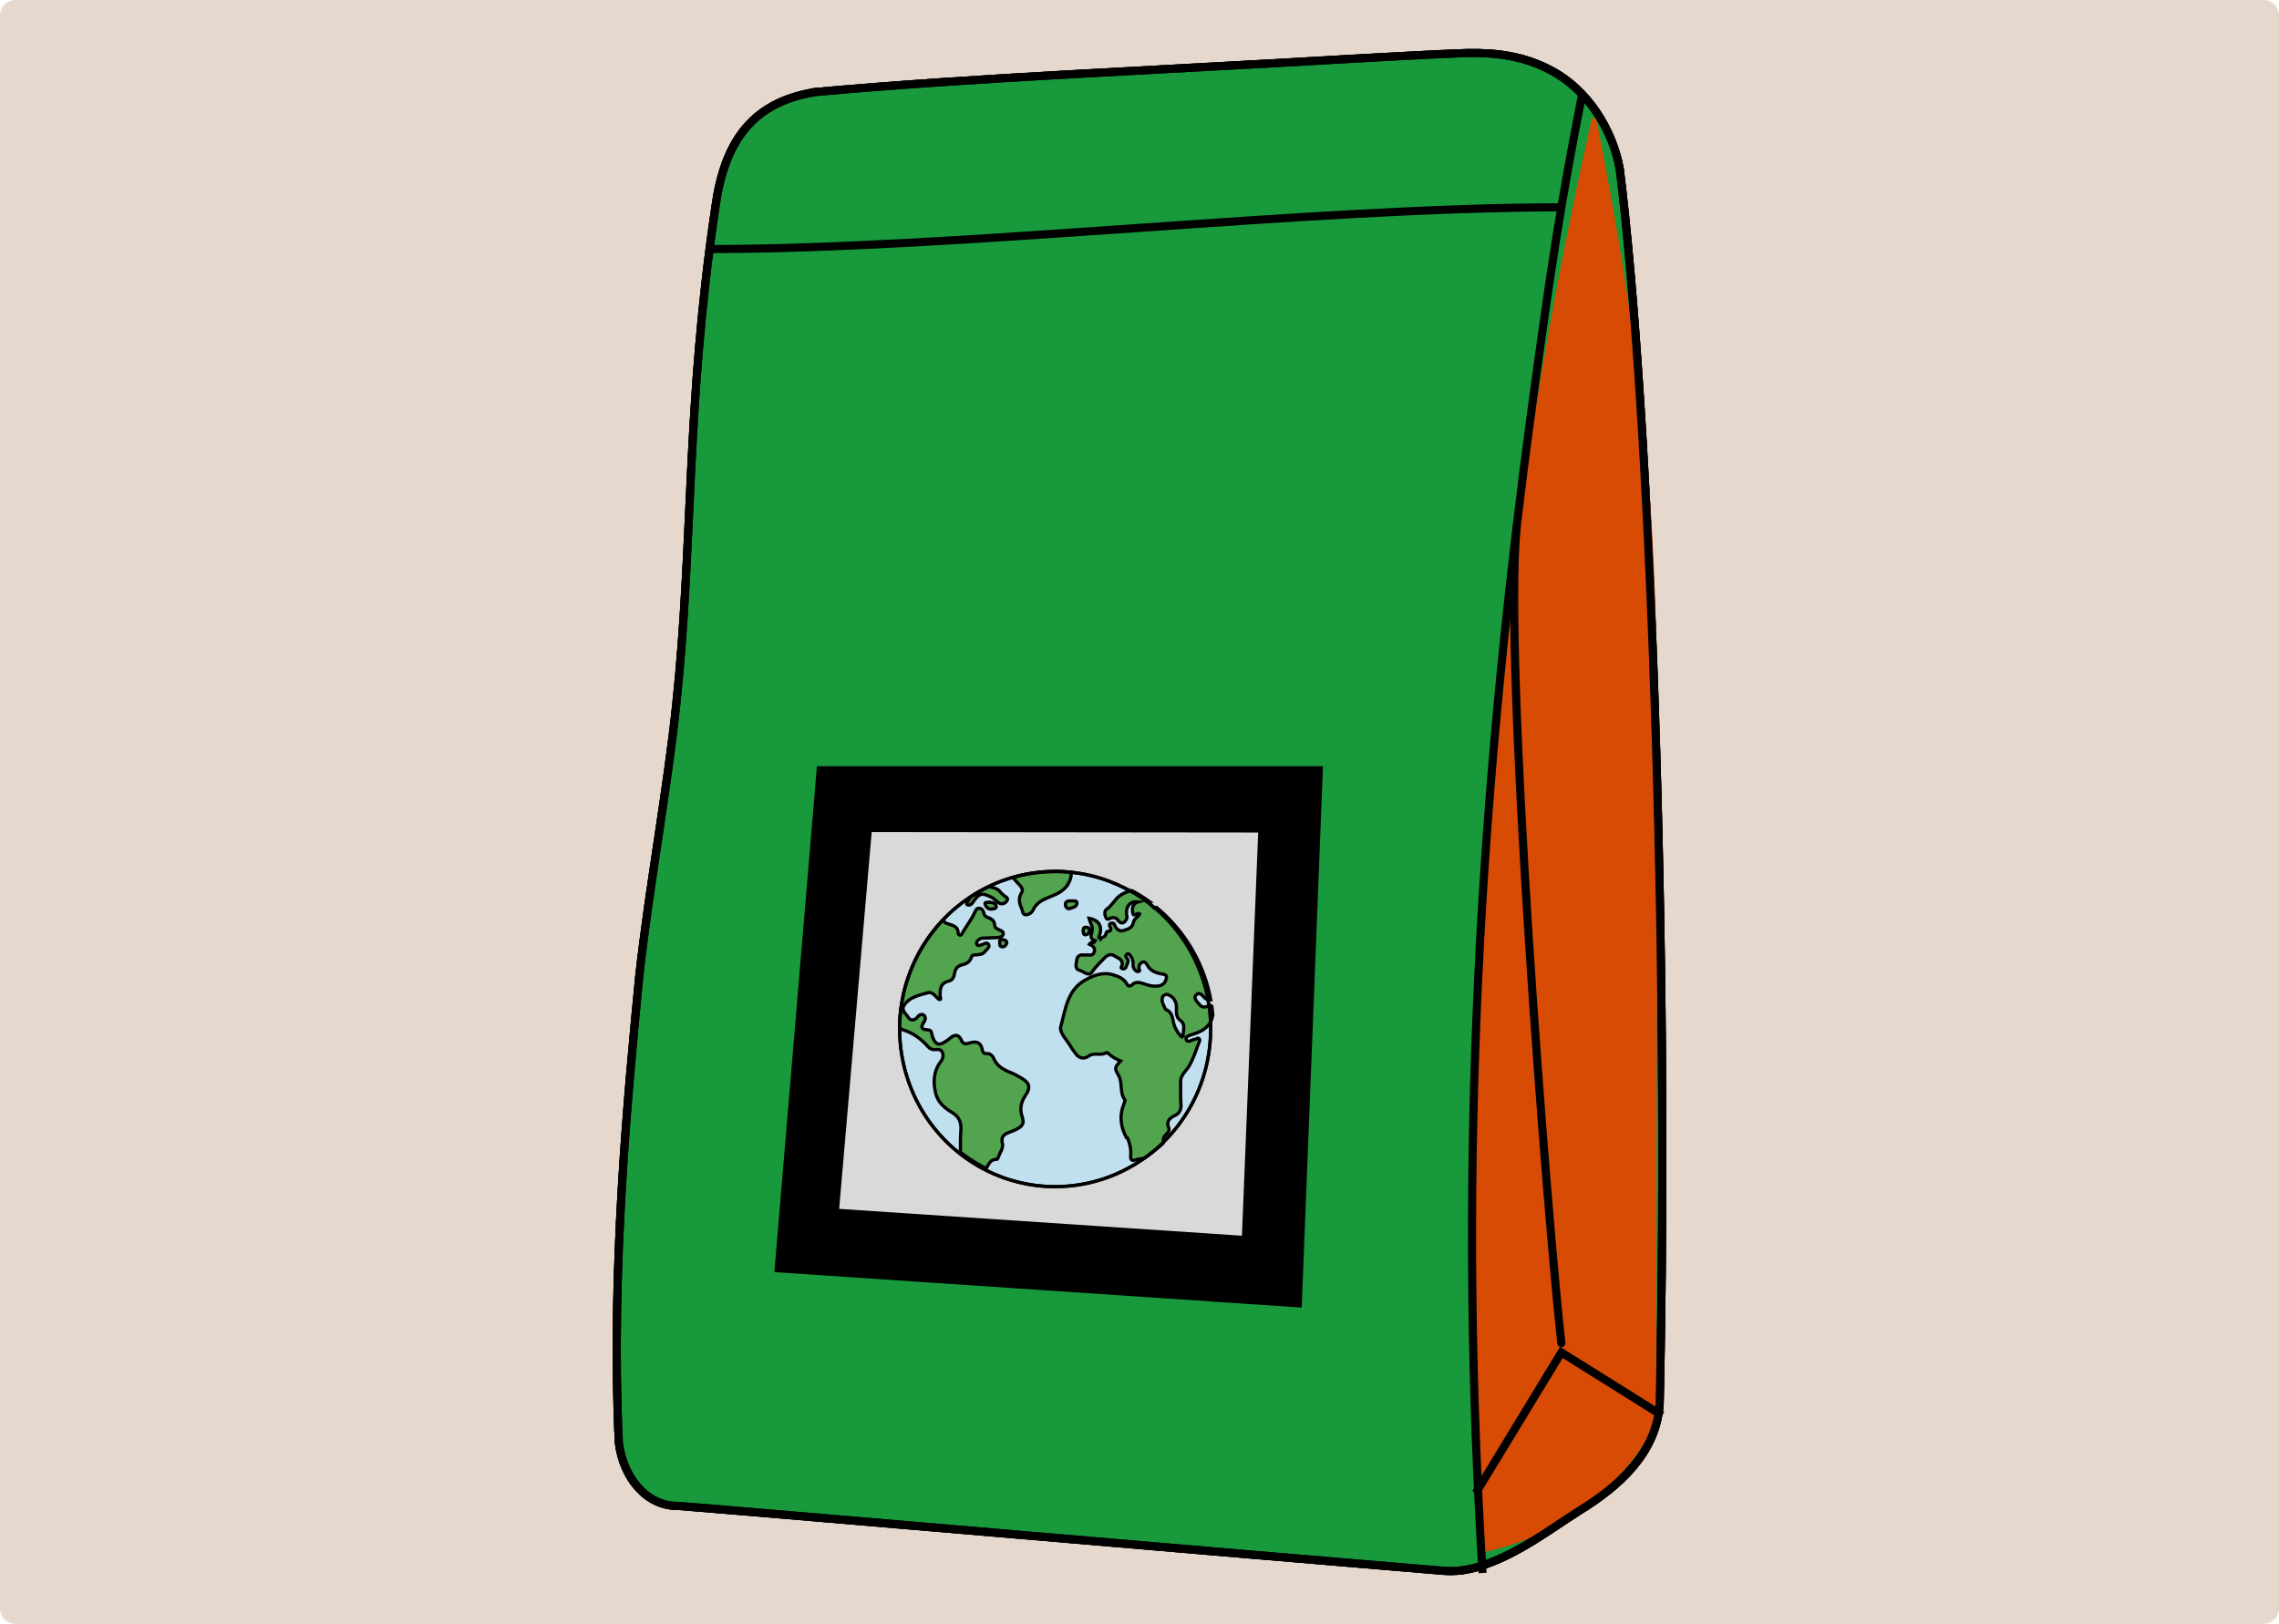 <svg width="1403" height="1000" viewBox="0 0 1403 1000" fill="none" xmlns="http://www.w3.org/2000/svg">
<path d="M0 9.6C0 4.298 4.298 0 9.6 0H1393.4C1398.7 0 1403 4.298 1403 9.6V990.4C1403 995.702 1398.7 1000 1393.4 1000H9.6C4.298 1000 0 995.702 0 990.4V9.6Z" fill="#E6D8CD"/>
<path d="M501.181 56.823C461.716 63.338 445.574 88.948 440.335 128.121C422.224 249.947 426.852 334.542 416.347 433.604C410.869 486.18 399.753 545.298 393.556 601.038C386.456 674.676 376.004 783.046 380.977 888.331C383.53 909.633 397.918 927.823 417.783 927.344C479.906 932.317 765.737 957.103 885.967 967.075C895.993 968.245 905.141 966.863 915.141 963.113C935.671 955.8 953.489 942.316 971.892 930.509C996.464 915.43 1019.68 895.033 1021.73 864.397C1027.98 581.997 1015.51 251.596 997.156 104.053C992.821 80.119 977.53 55.068 954.526 43.207C938.011 34.377 920.725 32.303 903.28 32.649C880.143 33.42 855.943 34.989 831.45 36.239C711.352 43.366 600.11 47.728 501.527 56.716L501.181 56.77V56.823Z" fill="#232024" stroke="black" stroke-width="5" stroke-miterlimit="10"/>
<path d="M501.181 56.822C461.716 63.337 445.574 88.947 440.335 128.12C422.224 249.946 426.852 334.541 416.347 433.603C410.869 486.179 399.753 545.297 393.556 601.037C386.456 674.675 376.004 783.045 380.977 888.33C383.53 909.632 397.918 927.822 417.783 927.343C479.906 932.316 765.737 957.102 885.967 967.074C895.993 968.244 905.141 966.862 915.141 963.112C935.671 955.799 953.489 942.315 971.892 930.508C996.464 915.429 1019.68 895.032 1021.73 864.396C1027.98 581.996 1015.51 251.595 997.156 104.052C992.821 80.118 977.53 55.066 954.526 43.206C938.011 34.377 920.725 32.302 903.28 32.648C880.143 33.419 855.943 34.988 831.45 36.238C711.352 43.365 600.11 47.727 501.527 56.715L501.181 56.769V56.822Z" fill="#18993C" stroke="black" stroke-width="5" stroke-miterlimit="10"/>
<path d="M982.742 73.842C982.423 72.273 980.162 72.246 979.79 73.842C951.255 200.588 935.352 309.676 925.911 393.872C903.466 594.416 906.391 756.797 908.492 854.796C909.37 895.91 910.726 930.216 911.87 954.363C911.923 955.267 912.747 955.932 913.651 955.746C927.241 952.927 949.234 946.491 971.865 930.561C998.592 911.733 1012.93 889.022 1019.6 876.523C1019.71 876.31 1019.76 876.071 1019.76 875.831C1019.71 847.722 1019.63 794.055 1019.76 726.56C1020.32 441.98 1023.78 363.023 1009.02 236.968C1004.81 201.093 997.129 144.209 982.742 73.895V73.842Z" fill="#D84B05"/>
<path d="M974.206 57.035C960.537 126.498 954.899 164.66 944.607 239.469C906.312 518.039 898.786 742.091 912.695 968.644" stroke="black" stroke-width="5" stroke-miterlimit="10"/>
<path d="M436.719 153.358C591.601 153.358 806.319 127.668 961.202 127.668" stroke="black" stroke-width="5" stroke-miterlimit="10"/>
<path d="M908.52 919.472L961.202 832.829L1023.27 871.656" stroke="black" stroke-width="5" stroke-miterlimit="10"/>
<path d="M933.704 324.329C925.381 405.015 952.586 749.936 961.202 827.112" stroke="black" stroke-width="5" stroke-miterlimit="10" stroke-linecap="round"/>
<path d="M501.181 56.823C461.716 63.338 445.574 88.948 440.335 128.121C422.224 249.947 426.852 334.542 416.347 433.604C410.869 486.18 399.753 545.298 393.556 601.038C386.456 674.676 376.004 783.046 380.977 888.331C383.53 909.633 397.918 927.823 417.783 927.344C479.906 932.317 765.737 957.103 885.967 967.075C895.993 968.245 905.141 966.863 915.141 963.113C935.671 955.8 953.489 942.316 971.892 930.509C996.464 915.43 1019.68 895.033 1021.73 864.397C1027.98 581.997 1015.51 251.596 997.156 104.053C992.821 80.119 977.53 55.068 954.526 43.207C938.011 34.377 920.725 32.303 903.28 32.649C880.143 33.42 855.943 34.989 831.45 36.239C711.352 43.366 600.11 47.728 501.527 56.716L501.181 56.77V56.823Z" stroke="black" stroke-width="5" stroke-miterlimit="10"/>
<path d="M502.921 471.83L814.458 471.83L801.356 805.203L476.717 783.365L502.921 471.83Z" fill="black"/>
<path d="M536.622 512.405L774.567 512.667L764.56 760.959L516.607 744.42L536.622 512.405Z" fill="#D9D9D9"/>
<path d="M745.301 633.805C745.293 635.742 745.242 637.683 745.121 639.615C744.992 641.639 744.812 643.663 744.561 645.679C744.323 647.635 744.029 649.592 743.661 651.533C743.289 653.513 742.878 655.481 742.385 657.434C742.127 658.45 741.857 659.465 741.571 660.485C741.282 661.513 740.968 662.533 740.648 663.549C740.354 664.494 740.025 665.422 739.704 666.359C739.372 667.323 739.008 668.276 738.644 669.228C738.295 670.153 737.908 671.065 737.528 671.978C737.344 672.419 737.153 672.851 736.965 673.284C736.867 673.506 736.765 673.724 736.671 673.943C736.565 674.173 736.464 674.407 736.358 674.633C735.927 675.55 735.501 676.47 735.047 677.375C734.577 678.312 734.104 679.24 733.607 680.157C733.106 681.09 732.589 682.006 732.061 682.919C731.524 683.848 730.965 684.768 730.401 685.681C729.896 686.503 729.364 687.308 728.828 688.11C728.299 688.912 727.744 689.705 727.188 690.487C727.031 690.705 726.875 690.924 726.718 691.138C726.593 691.316 726.472 691.487 726.343 691.662C726.029 692.078 725.72 692.503 725.403 692.92C725.098 693.309 724.801 693.709 724.491 694.098C724.143 694.539 723.795 694.979 723.435 695.416C722.773 696.237 722.092 697.035 721.403 697.841C720.75 698.603 720.069 699.345 719.388 700.087C719.071 700.436 718.738 700.777 718.417 701.123C718.233 701.317 718.049 701.504 717.865 701.694C717.697 701.865 717.529 702.043 717.364 702.21C716.636 702.94 715.908 703.662 715.165 704.373C715.043 704.492 714.918 704.603 714.797 704.718C714.175 705.309 713.544 705.885 712.907 706.456C712.214 707.087 711.501 707.706 710.785 708.306C709.987 708.968 709.188 709.631 708.37 710.27C707.509 710.945 706.641 711.603 705.768 712.254C704.981 712.841 704.179 713.393 703.376 713.957C703.255 714.044 703.13 714.123 703.009 714.207C702.758 714.377 702.504 714.548 702.253 714.719C701.858 714.984 701.451 715.25 701.048 715.508C700.151 716.08 699.255 716.647 698.343 717.191C697.478 717.715 696.606 718.211 695.729 718.707C694.88 719.187 694.015 719.647 693.146 720.096C692.68 720.338 692.214 720.572 691.749 720.81C691.263 721.052 690.782 721.282 690.296 721.513C689.901 721.703 689.506 721.894 689.107 722.072C688.641 722.286 688.183 722.493 687.717 722.699C686.751 723.12 685.78 723.525 684.802 723.921C683.897 724.291 682.985 724.636 682.066 724.973C681.643 725.132 681.216 725.279 680.794 725.426C680.348 725.588 679.898 725.739 679.447 725.89C678.457 726.211 677.463 726.529 676.465 726.826C675.459 727.128 674.442 727.406 673.42 727.676C672.951 727.803 672.477 727.918 671.999 728.037C671.557 728.144 671.119 728.251 670.673 728.35H670.653C670.653 728.35 670.649 728.354 670.645 728.354C670.407 728.406 670.172 728.457 669.937 728.513C669.788 728.545 669.643 728.577 669.499 728.608C669.479 728.612 669.467 728.616 669.448 728.616C669.428 728.624 669.409 728.628 669.385 728.636C669.299 728.648 669.221 728.668 669.135 728.688C668.555 728.811 667.98 728.922 667.401 729.037C665.479 729.41 663.546 729.723 661.604 729.965C659.644 730.212 657.675 730.414 655.698 730.533C655.201 730.565 654.708 730.596 654.211 730.62C653.652 730.648 653.088 730.672 652.528 730.692C652.039 730.704 651.554 730.715 651.068 730.723C650.693 730.731 650.313 730.735 649.937 730.735H649.718C648.705 730.731 647.699 730.723 646.689 730.692C645.691 730.66 644.693 730.608 643.691 730.557C643.26 730.529 642.83 730.497 642.403 730.465C641.871 730.422 641.339 730.378 640.81 730.331C640.306 730.279 639.797 730.231 639.292 730.176C638.728 730.112 638.165 730.045 637.601 729.977C636.63 729.858 635.664 729.715 634.697 729.561C634.204 729.477 633.715 729.398 633.225 729.315C632.689 729.219 632.149 729.116 631.617 729.013C630.717 728.846 629.82 728.644 628.924 728.453C628.482 728.358 628.036 728.255 627.597 728.144C627.089 728.017 626.576 727.894 626.067 727.763C625.042 727.497 624.02 727.215 622.999 726.922C622.079 726.652 621.167 726.362 620.255 726.068C620.009 725.993 619.758 725.906 619.508 725.822C619.308 725.755 619.104 725.687 618.897 725.62C618.435 725.457 617.973 725.303 617.515 725.128C616.51 724.759 615.504 724.382 614.506 723.985C613.535 723.6 612.58 723.195 611.621 722.783C611.206 722.604 610.792 722.413 610.381 722.227C609.927 722.029 609.476 721.814 609.03 721.6C608.576 721.382 608.126 721.163 607.672 720.941C607.336 720.778 607.007 720.608 606.674 720.437C606.506 720.35 606.33 720.267 606.158 720.179C605.32 719.751 604.486 719.306 603.668 718.85C601.868 717.842 600.091 716.798 598.353 715.675C596.694 714.6 595.05 713.488 593.453 712.31C593.046 712.004 592.635 711.703 592.228 711.393C591.802 711.072 591.387 710.742 590.96 710.417C590.933 710.393 590.902 710.373 590.874 710.349C590.064 709.718 589.27 709.064 588.483 708.401C587.79 707.825 587.109 707.234 586.436 706.635C585.645 705.928 584.863 705.206 584.092 704.48C583.356 703.793 582.651 703.083 581.943 702.369C581.25 701.674 580.573 700.964 579.904 700.246C578.542 698.769 577.219 697.261 575.947 695.71C575.329 694.96 574.722 694.198 574.131 693.428C573.814 693.011 573.497 692.594 573.176 692.17C572.843 691.721 572.515 691.265 572.186 690.812C571.016 689.205 569.924 687.538 568.855 685.864C568.319 685.03 567.81 684.169 567.305 683.316C566.832 682.503 566.362 681.685 565.912 680.86C564.937 679.062 563.99 677.244 563.133 675.387C562.91 674.907 562.687 674.423 562.472 673.943C562.221 673.387 561.979 672.831 561.736 672.272C561.352 671.387 560.988 670.494 560.64 669.593C559.904 667.72 559.227 665.831 558.609 663.914C558.296 662.95 558.006 661.982 557.716 661.013C557.415 660.005 557.153 658.989 556.887 657.977C556.64 657.025 556.417 656.072 556.202 655.112C555.987 654.124 555.771 653.136 555.587 652.144C555.388 651.068 555.196 649.993 555.024 648.909C554.871 647.957 554.746 646.997 554.617 646.04C554.558 645.592 554.503 645.135 554.456 644.683C554.398 644.139 554.339 643.592 554.288 643.044C554.198 642.036 554.112 641.024 554.045 640.012C553.979 639 553.932 637.992 553.893 636.98C553.873 636.536 553.865 636.087 553.857 635.643C553.854 635.119 553.838 634.603 553.838 634.079C553.838 633.924 553.838 633.77 553.842 633.615C553.842 632.69 553.854 631.766 553.881 630.845C553.908 629.801 553.955 628.761 554.014 627.722C554.041 627.241 554.081 626.757 554.112 626.281C554.124 626.079 554.143 625.872 554.163 625.662C554.186 625.4 554.202 625.13 554.229 624.864C554.327 623.837 554.425 622.809 554.558 621.781C554.687 620.765 554.82 619.753 554.981 618.741C555.145 617.67 555.329 616.598 555.529 615.531C556.272 611.491 557.302 607.498 558.554 603.589C558.867 602.609 559.2 601.637 559.544 600.665C559.865 599.744 560.217 598.831 560.566 597.918C560.726 597.502 560.894 597.089 561.063 596.676C561.262 596.192 561.462 595.704 561.673 595.22C561.873 594.748 562.076 594.279 562.284 593.811C562.515 593.287 562.757 592.763 563 592.24C563.826 590.446 564.722 588.688 565.661 586.95C566.155 586.037 566.667 585.132 567.188 584.231C567.419 583.826 567.661 583.43 567.904 583.029C568.029 582.81 568.162 582.6 568.295 582.39C568.417 582.195 568.538 581.993 568.659 581.798C569.2 580.941 569.747 580.076 570.315 579.235C570.91 578.35 571.517 577.473 572.139 576.604C573.309 574.961 574.542 573.365 575.81 571.802C575.963 571.611 576.115 571.429 576.272 571.242C576.338 571.159 576.405 571.08 576.471 570.996C576.483 570.976 576.499 570.961 576.514 570.941C576.526 570.921 576.546 570.901 576.565 570.881C576.671 570.754 576.781 570.631 576.882 570.504C576.937 570.437 576.996 570.373 577.047 570.31C577.055 570.298 577.066 570.282 577.078 570.274C577.301 570.004 577.532 569.742 577.755 569.484C578.409 568.738 579.062 568 579.736 567.278C580.017 566.976 580.299 566.675 580.585 566.381C581.696 565.21 582.827 564.059 583.998 562.952C585.454 561.571 586.945 560.234 588.475 558.944C591.242 556.615 594.142 554.456 597.148 552.456C597.402 552.281 597.657 552.114 597.915 551.948C601.254 549.773 604.729 547.82 608.306 546.082H608.31C609.206 545.65 610.103 545.229 611.007 544.824C611.95 544.407 612.897 544.007 613.848 543.614C614.279 543.435 614.713 543.265 615.144 543.102C615.684 542.892 616.224 542.685 616.764 542.483C617.703 542.134 618.654 541.808 619.601 541.479C620.036 541.332 620.47 541.197 620.905 541.058C621.144 540.975 621.382 540.907 621.625 540.832C621.844 540.764 622.063 540.697 622.286 540.633C622.404 540.598 622.513 540.566 622.631 540.534C623.535 540.264 624.439 540.006 625.355 539.768C626.267 539.522 627.194 539.296 628.118 539.078C628.149 539.07 628.181 539.058 628.208 539.054C628.298 539.03 628.388 539.014 628.478 538.991C628.912 538.891 629.351 538.796 629.785 538.701C630.227 538.606 630.678 538.51 631.12 538.423C631.582 538.336 632.04 538.244 632.501 538.161C633.073 538.058 633.652 537.959 634.223 537.859C635.225 537.689 636.235 537.546 637.241 537.411C639.221 537.137 641.214 536.963 643.206 536.816C644.137 536.748 645.073 536.701 646.008 536.669C647.045 536.633 648.082 536.605 649.119 536.601C651.045 536.594 652.974 536.637 654.896 536.752C656.818 536.867 658.732 537.018 660.646 537.252C662.493 537.475 664.34 537.744 666.176 538.07C666.454 538.121 666.735 538.169 667.013 538.225C667.025 538.225 667.037 538.225 667.049 538.229C667.518 538.316 667.984 538.411 668.45 538.506C668.547 538.526 668.641 538.542 668.739 538.566C668.747 538.566 668.751 538.566 668.763 538.57C673.514 539.554 678.183 540.911 682.731 542.61C686.164 543.892 689.518 545.388 692.786 547.054C693.694 547.519 694.594 547.995 695.482 548.491C696.249 548.92 697.009 549.352 697.76 549.797C699.38 550.749 700.969 551.765 702.539 552.813C703.717 553.598 704.879 554.424 706.022 555.269C706.39 555.543 706.75 555.817 707.114 556.095C708.308 557.007 709.486 557.944 710.637 558.908C710.977 559.194 711.314 559.48 711.642 559.769C713.083 561.027 714.503 562.301 715.865 563.643C717.31 565.059 718.722 566.512 720.084 568.016C720.758 568.762 721.419 569.512 722.069 570.278C722.718 571.036 723.345 571.81 723.971 572.584C724.558 573.31 725.118 574.048 725.681 574.79C726.264 575.556 726.832 576.338 727.388 577.128C728.534 578.767 729.646 580.433 730.703 582.14C731.791 583.902 732.816 585.699 733.794 587.525C734.753 589.319 735.642 591.144 736.491 592.986C737.34 594.843 738.111 596.728 738.851 598.629C739.556 600.446 740.178 602.288 740.769 604.141C740.925 604.621 741.07 605.101 741.211 605.586C741.36 606.082 741.501 606.57 741.642 607.07C741.92 608.07 742.193 609.074 742.44 610.086C742.91 612.03 743.348 613.991 743.704 615.959V615.967C743.943 617.289 744.158 618.614 744.35 619.939C744.44 620.563 744.518 621.19 744.597 621.813C744.722 622.888 744.835 623.964 744.933 625.047C744.945 625.194 744.961 625.333 744.968 625.479C745.035 626.273 745.09 627.075 745.145 627.872C745.172 628.341 745.195 628.809 745.215 629.281C745.238 629.793 745.258 630.309 745.274 630.821C745.297 631.817 745.317 632.813 745.313 633.809L745.301 633.805Z" fill="#C1E0EF" stroke="black" stroke-width="2" stroke-miterlimit="10"/>
<path d="M735.122 636.659C741.281 634.621 745.597 631.419 746.631 625.027C746.624 624.881 746.608 624.743 746.596 624.597C746.497 623.523 746.383 622.453 746.256 621.379C746.181 620.755 746.098 620.131 746.008 619.515C745.34 619.018 744.341 619.203 743.228 619.685C740.425 620.913 739.078 619.401 737.637 617.726C736.385 616.266 734.739 614.335 736.362 612.68C738.182 610.833 739.97 612.459 741.27 614.133C742.032 615.117 743.046 615.428 744.258 615.456C744.598 615.46 744.981 615.488 745.352 615.551C744.997 613.593 744.555 611.638 744.077 609.707C743.828 608.701 743.552 607.702 743.271 606.707C743.133 606.209 742.987 605.723 742.837 605.23C742.691 604.752 742.549 604.27 742.391 603.793C741.795 601.949 741.167 600.117 740.456 598.308C739.71 596.417 738.936 594.542 738.075 592.694C737.222 590.862 736.322 589.046 735.355 587.261C734.364 585.445 733.333 583.656 732.235 581.903C731.169 580.205 730.048 578.547 728.891 576.916C728.33 576.131 727.758 575.353 727.17 574.591C726.601 573.856 726.036 573.118 725.444 572.395C724.812 571.622 724.181 570.856 723.525 570.101C722.87 569.343 722.203 568.593 721.523 567.851C720.149 566.354 718.728 564.909 717.267 563.5C715.893 562.169 714.464 560.898 713.007 559.646C712.671 559.358 712.335 559.074 711.992 558.789C711.546 558.963 711.064 559.093 710.547 559.161C709.362 557.917 707.846 556.934 707.337 555.169C707.309 555.082 707.285 554.991 707.266 554.904H707.285C703.949 552.527 700.447 550.36 696.814 548.409C696.779 548.413 696.743 548.417 696.708 548.429C695.152 548.662 693.651 549.191 692.226 549.886C692.226 549.882 692.222 549.882 692.222 549.882C692.194 549.894 692.171 549.91 692.151 549.921C691.748 550.119 691.361 550.332 690.978 550.553C690.88 550.612 690.785 550.672 690.686 550.731C690.291 550.964 689.908 551.209 689.533 551.461C686.469 553.562 684.586 557.708 681.088 560.108C679.619 561.111 680.171 563.717 680.949 565.316C681.759 566.97 683.172 565.34 684.305 565.17C685.98 564.921 687.168 565.162 688.301 566.737C690.149 569.3 692.171 568.771 693.561 565.881C694.153 564.649 693.501 563.721 693.462 562.659C693.454 562.367 693.454 562.074 693.462 561.794C693.466 561.707 693.474 561.628 693.482 561.541C693.49 561.352 693.505 561.162 693.521 560.977C693.533 560.878 693.549 560.787 693.561 560.693C693.584 560.527 693.604 560.361 693.636 560.199C693.655 560.104 693.675 560.009 693.699 559.919C693.734 559.765 693.77 559.615 693.817 559.472C693.841 559.382 693.869 559.295 693.9 559.204C693.944 559.058 693.999 558.924 694.054 558.785C694.086 558.71 694.117 558.628 694.153 558.552C694.216 558.406 694.287 558.272 694.362 558.138C694.394 558.079 694.425 558.012 694.461 557.952C694.567 557.767 694.682 557.593 694.808 557.423C694.812 557.419 694.816 557.415 694.816 557.411C694.947 557.242 695.089 557.076 695.231 556.93C695.282 556.878 695.333 556.835 695.385 556.784C695.483 556.689 695.586 556.59 695.701 556.503C695.764 556.448 695.831 556.405 695.898 556.353C696.001 556.278 696.107 556.203 696.214 556.136C696.289 556.093 696.368 556.045 696.443 556.002C696.557 555.943 696.668 555.883 696.786 555.828C696.869 555.793 696.948 555.757 697.035 555.722C697.158 555.678 697.284 555.631 697.41 555.591C697.497 555.564 697.58 555.532 697.671 555.508C697.809 555.469 697.959 555.441 698.105 555.41C698.188 555.398 698.267 555.374 698.35 555.366C698.563 555.331 698.776 555.307 698.998 555.295C699.025 555.295 699.053 555.287 699.081 555.287C699.61 555.26 700.17 555.283 700.763 555.358C698.295 556.057 697.43 557.589 697.221 559.228C697.201 559.366 697.189 559.504 697.181 559.642C697.181 559.666 697.177 559.694 697.177 559.717C697.169 559.84 697.169 559.962 697.166 560.088V560.211C697.169 560.325 697.169 560.432 697.173 560.546C697.177 560.602 697.177 560.653 697.181 560.712C697.185 560.811 697.193 560.91 697.205 561.004C697.209 561.075 697.217 561.151 697.225 561.218C697.233 561.301 697.244 561.38 697.252 561.462C697.264 561.561 697.276 561.656 697.288 561.751C697.296 561.806 697.308 561.865 697.312 561.916C697.335 562.067 697.355 562.217 697.383 562.359C697.813 564.988 700.218 561.498 701.651 562.809C700.743 564.791 698.137 565.565 697.734 568.04C697.134 571.732 693.616 572.399 691.03 573.177C689.482 573.639 686.908 572.083 686.205 569.576C685.849 568.301 684.681 568.269 683.749 568.617C682.671 569.024 683.003 570.086 683.393 570.792C684.621 573.059 683.275 573.489 681.471 573.671C680.523 574.701 681.068 576.932 678.837 576.932H678.868C678.576 577.232 678.28 577.524 677.992 577.82V577.785C677.001 577.915 676.18 577.777 676.677 576.498C678.947 570.666 676.713 566.564 670.371 565.454C671.003 567.969 672.685 570.105 672.405 572.743C672.156 575.132 670.135 578.046 674.198 579.273C673.972 579.625 673.747 579.972 673.518 580.328C672.59 580.418 671.536 580.075 670.672 581.445C672.741 582.357 674.462 583.735 673.609 586.27C672.63 589.176 670.036 587.766 668.101 588.09C667.821 588.134 667.525 588.141 667.248 588.09C664.551 587.612 663.016 589.117 662.818 591.442C662.633 593.602 661.357 596.709 664.745 597.57C667.3 598.222 670.237 601.83 672.614 598.162C674.691 594.952 677.514 592.615 679.982 589.871C681.731 587.92 684.227 587.261 686.051 588.58C687.97 589.97 691.503 590.617 690.781 594.317C690.619 595.154 689.348 596.137 691.105 596.575C692.238 596.855 693.114 596.105 693.371 595.106C693.786 593.503 695.44 591.987 693.801 590.124C693.182 589.425 692.51 588.347 693.794 587.604C695.057 586.87 695.539 588.118 696.111 588.825C697.237 590.202 697.675 591.825 697.517 593.606C697.387 595.091 697.762 596.397 698.891 597.46C699.428 597.961 699.957 598.407 700.751 598.265C702.385 597.961 701.146 596.958 701.122 596.374C701.047 594.629 701.726 593.164 703.183 592.548C704.825 591.853 705.745 593.302 706.448 594.569C708.107 597.558 710.831 598.739 714.002 599.532C715.581 599.927 718.511 599.682 718.072 602.209C717.701 604.365 716.442 606.58 713.473 607.094C710.207 607.654 707.258 606.884 704.308 605.858C701.821 604.993 699.203 604.31 697.146 606.221C695.432 607.8 694.583 607.425 693.612 605.783C691.752 602.632 689.123 601.463 685.447 600.35C678.553 598.249 672.942 600.768 667.777 603.694C657.03 609.771 655.897 621.777 653.058 632.091C651.98 636.003 657.01 640.54 659.332 644.753C660.149 646.234 661.318 647.517 662.289 648.918C664.259 651.761 667.509 652.377 670.217 650.328C673.538 647.805 677.877 650.431 681.249 648.133C681.399 648.03 682.015 648.456 682.315 648.741C684.483 650.782 687.081 652.152 689.833 653.348C686.438 657.206 685.881 657.53 688.463 661.952C688.625 662.224 688.759 662.505 688.894 662.777C688.917 662.832 688.945 662.88 688.965 662.935C689.087 663.207 689.194 663.48 689.288 663.756C689.3 663.796 689.316 663.843 689.332 663.883C689.423 664.163 689.51 664.443 689.581 664.728C689.585 664.735 689.588 664.747 689.588 664.759C689.663 665.059 689.735 665.359 689.79 665.667C689.794 665.699 689.798 665.73 689.81 665.766C690.524 669.628 689.928 673.73 692.384 677.125C692.771 677.662 692.214 679.032 691.855 679.925C688.973 687.123 689.861 694.001 693.505 700.669C693.719 700.776 693.944 700.851 694.184 700.895C695.598 704.345 696.447 707.899 696.056 711.673C695.863 713.506 696.451 715.128 698.532 714.41C700.38 713.774 702.362 713.573 704.324 713.3C704.446 713.217 704.573 713.138 704.695 713.051C705.505 712.491 706.314 711.942 707.108 711.358C707.988 710.71 708.865 710.059 709.733 709.383C710.555 708.748 711.364 708.088 712.17 707.429C712.892 706.833 713.611 706.217 714.31 705.589C714.949 705.021 715.589 704.448 716.217 703.86C716.28 703.358 716.276 702.821 716.189 702.245C715.964 700.713 716.797 699.647 717.891 698.601C718.992 697.542 720.177 696.097 719.502 694.522C717.764 690.463 720.161 688.445 723.178 687C726.498 685.413 727.257 683.02 727 679.589C726.668 675.222 726.976 670.804 726.783 666.421C726.593 662.074 730.131 659.67 731.995 656.515C734.68 651.978 736.148 647.098 737.969 642.293C738.273 641.484 739.129 640.422 738.099 639.565C737.274 638.878 736.535 639.92 735.777 639.967C733.835 640.09 731.011 642.668 730.214 640.031C729.594 638.001 733.171 637.302 735.134 636.655L735.122 636.659ZM728.433 638.676C726.439 638.578 726.494 636.742 725.397 636.288C724.497 634.531 723.292 632.864 722.771 631.005C722.372 629.603 722.163 628.118 721.792 626.729C721.792 626.725 721.788 626.721 721.788 626.717C721.729 626.488 721.662 626.267 721.591 626.046C721.563 625.959 721.535 625.876 721.508 625.793C721.468 625.678 721.425 625.572 721.385 625.461C721.334 625.331 721.283 625.205 721.227 625.082C721.196 625.011 721.164 624.936 721.133 624.865C721.061 624.711 720.982 624.557 720.9 624.407C720.872 624.364 720.844 624.316 720.817 624.269C720.742 624.143 720.659 624.012 720.572 623.89C720.54 623.85 720.513 623.803 720.485 623.763C720.378 623.613 720.256 623.463 720.134 623.325C720.098 623.29 720.066 623.246 720.031 623.211C719.897 623.065 719.751 622.922 719.597 622.784C719.585 622.772 719.565 622.757 719.545 622.745C719.395 622.618 719.233 622.492 719.064 622.374C719.032 622.35 718.996 622.33 718.965 622.307C718.779 622.184 718.586 622.066 718.376 621.959C718.337 621.935 718.29 621.92 718.25 621.896C718.029 621.789 717.804 621.683 717.555 621.584C717.464 621.552 717.457 621.331 717.393 621.205C716.229 618.895 714.76 616.53 715.707 613.912C716.003 613.087 717.662 611.97 718.977 612.467C719.293 612.586 719.593 612.72 719.881 612.866C719.968 612.905 720.051 612.957 720.138 613C720.339 613.107 720.536 613.221 720.726 613.344C720.813 613.403 720.896 613.45 720.979 613.51C721.219 613.675 721.444 613.853 721.658 614.043C721.745 614.114 721.816 614.197 721.891 614.272C722.021 614.398 722.147 614.524 722.27 614.659C722.364 614.773 722.459 614.884 722.55 615.002C722.637 615.117 722.716 615.227 722.799 615.346C722.89 615.476 722.984 615.606 723.071 615.752C723.107 615.819 723.138 615.89 723.178 615.962C723.265 616.116 723.348 616.266 723.427 616.431C723.738 617.11 723.971 617.849 724.114 618.67C724.678 621.987 723.103 625.907 726.767 628.387C728.37 629.71 728.773 631.186 728.773 632.73C728.773 634.645 728.153 636.679 728.433 638.68V638.676Z" fill="#52A44F" stroke="black" stroke-width="2" stroke-miterlimit="10"/>
<path d="M619.572 555.148C618.036 556.925 616.117 556.976 614.245 555.555C612.895 554.528 611.817 553.229 610.206 552.455C609.854 552.289 609.515 552.131 609.191 551.981C608.22 551.543 607.379 551.207 606.637 550.99C603.498 550.086 601.958 551.255 599.099 555.397C598.412 556.396 597.784 557.213 596.659 557.351C594.997 557.395 594.72 556.561 595.502 555.503C596.26 554.469 596.975 553.446 597.512 552.376C597.768 552.202 598.025 552.037 598.286 551.871C601.654 549.707 605.16 547.765 608.769 546.035H608.773C611.335 546.406 614 547.295 615.074 548.432C615.145 548.507 615.213 548.586 615.268 548.665C616.05 549.735 617.005 550.489 617.925 551.35C619.023 552.38 621.459 552.953 619.576 555.14L619.572 555.148Z" fill="#52A44F" stroke="black" stroke-width="2" stroke-miterlimit="10"/>
<path d="M668.501 575.608C670.013 575.312 670.834 574.439 670.771 572.939C670.712 571.581 669.97 570.992 668.536 571.012C666.819 571.036 666.815 572.134 666.831 573.31C666.85 574.467 666.831 575.695 668.501 575.608Z" fill="#52A44F" stroke="black" stroke-width="2" stroke-miterlimit="10"/>
<path d="M631.417 674.392C631.251 674.641 631.085 674.894 630.935 675.142C630.86 675.265 630.789 675.387 630.714 675.51C630.643 675.632 630.564 675.758 630.497 675.881C630.406 676.035 630.327 676.193 630.244 676.347C630.193 676.433 630.145 676.524 630.098 676.615C630.007 676.793 629.92 676.963 629.841 677.14C629.81 677.207 629.778 677.27 629.746 677.338C629.66 677.527 629.577 677.721 629.498 677.91C629.478 677.961 629.458 678.005 629.439 678.048C629.356 678.258 629.277 678.463 629.206 678.672C629.198 678.704 629.186 678.731 629.174 678.759C629.099 678.984 629.028 679.205 628.961 679.426C628.961 679.438 628.957 679.45 628.953 679.458C628.886 679.699 628.826 679.932 628.771 680.173C628.234 682.518 628.357 684.954 629.273 687.674C630.757 692.085 629.604 693.802 623.82 696.321C620.025 697.972 615.643 698.272 617.167 704.581C617.724 706.879 615.572 709.84 614.62 712.482C614.434 713.011 614.067 713.927 613.826 713.915C609.661 713.698 608.741 716.987 607.134 719.522C606.964 719.435 606.786 719.352 606.613 719.265C605.768 718.839 604.927 718.396 604.101 717.942C602.285 716.94 600.493 715.901 598.739 714.784C597.065 713.714 595.407 712.608 593.796 711.436C593.385 711.132 592.971 710.831 592.56 710.523C592.13 710.204 591.711 709.876 591.281 709.552C591.309 705.118 591.119 700.668 591.53 696.242C591.964 691.563 590.621 687.781 586.215 685.143C581.422 682.277 577.201 678.704 575.902 672.773C574.421 665.978 574.721 659.527 579.143 653.754C580.442 652.056 580.968 650.149 580.209 648.159C579.361 645.928 577.299 646.268 575.448 646.351C573.785 646.426 572.538 645.889 571.361 644.582C567.365 640.156 562.809 636.488 556.985 634.569C555.832 634.19 554.789 633.716 553.838 633.148C553.838 632.228 553.85 631.308 553.877 630.392C553.905 629.353 553.952 628.319 554.012 627.284C554.039 626.807 554.079 626.325 554.11 625.851C554.122 625.65 554.142 625.444 554.162 625.235C554.185 624.975 554.201 624.706 554.229 624.442C554.327 623.419 554.426 622.396 554.56 621.374C554.691 620.363 554.825 619.356 554.987 618.349C555.153 617.283 555.338 616.217 555.54 615.155C556.29 611.136 557.328 607.164 558.592 603.274C558.908 602.299 559.243 601.332 559.591 600.364C559.915 599.448 560.27 598.54 560.621 597.632C560.783 597.218 560.953 596.807 561.123 596.396C561.324 595.915 561.525 595.429 561.739 594.947C561.94 594.478 562.145 594.012 562.355 593.546C562.588 593.025 562.832 592.503 563.077 591.982C563.91 590.197 564.815 588.448 565.762 586.719C566.26 585.811 566.777 584.911 567.302 584.014C567.535 583.612 567.78 583.217 568.025 582.818C568.151 582.601 568.285 582.392 568.419 582.182C568.542 581.989 568.664 581.788 568.787 581.594C569.332 580.741 569.884 579.88 570.457 579.043C571.057 578.163 571.669 577.29 572.297 576.426C573.477 574.791 574.721 573.204 576 571.648C576.154 571.459 576.308 571.277 576.466 571.091C576.533 571.009 576.601 570.93 576.668 570.847C576.68 570.827 576.695 570.811 576.711 570.791C576.723 570.772 576.743 570.752 576.762 570.732C576.869 570.606 576.98 570.483 577.082 570.357C577.138 570.29 577.197 570.227 577.248 570.164C577.256 570.152 577.268 570.136 577.28 570.128C577.505 569.86 577.738 569.599 577.963 569.342C578.622 568.6 579.282 567.866 579.961 567.147C580.245 566.847 580.529 566.547 580.818 566.255C581.039 567.467 581.674 568.332 583.171 568.79C585.157 569.39 587.368 569.832 588.683 571.293C588.746 571.356 588.805 571.423 588.86 571.49C588.916 571.557 588.963 571.628 589.011 571.699C589.07 571.782 589.125 571.861 589.172 571.948C589.216 572.019 589.255 572.094 589.295 572.169C589.346 572.264 589.39 572.363 589.433 572.461C589.465 572.537 589.496 572.619 589.528 572.702C589.567 572.817 589.603 572.931 589.634 573.054C589.658 573.137 589.678 573.212 589.701 573.299C589.733 573.437 589.757 573.591 589.777 573.741C589.784 573.816 589.804 573.891 589.808 573.966C589.836 574.199 589.852 574.444 589.852 574.712C589.855 575.115 590.44 575.806 590.827 575.861C591.849 576.015 592.138 575.111 592.564 574.353C594.988 570.081 598.139 566.239 600.145 561.702C600.627 560.612 601.341 559.167 602.85 559.317C604.398 559.467 605.373 560.688 605.622 562.172C605.886 563.732 606.652 564.458 608.141 564.975C610.308 565.73 612.231 566.946 612.35 569.662C612.421 571.411 613.842 571.96 615.118 572.568C616.353 573.152 617.968 573.642 617.577 575.296C617.214 576.832 615.564 577.259 614.126 577.357C611.438 577.547 608.737 577.515 606.044 577.65C605.053 577.701 603.88 577.673 603.146 578.187C602.163 578.878 600.856 580.007 601.282 581.262C601.819 582.85 603.292 582.084 604.492 581.732C605.855 581.329 607.56 579.853 608.579 581.641C609.495 583.252 607.691 584.397 606.699 585.558C606.609 585.665 606.49 585.756 606.415 585.874C604.35 589.116 598.866 587.118 598.297 588.847C597.164 592.294 595.344 593.427 592.371 594.106C589.67 594.726 588.142 596.408 587.684 599.212C587.336 601.324 586.606 603.575 584.229 604.104C578.859 605.308 578.61 609.244 578.8 613.513C578.82 613.919 579.112 614.302 579.163 614.713C579.191 614.926 578.962 615.171 578.831 615.427C578.555 615.427 578.192 615.546 578.01 615.408C577.829 615.27 577.647 615.116 577.473 614.95C577.422 614.91 577.378 614.863 577.335 614.823C575.475 613.086 573.872 610.5 571.057 611.353C566.042 612.869 560.586 613.769 557.012 618.408C554.114 622.171 557.944 624.295 559.251 626.629C560.341 628.568 563.152 628.662 564.925 626.195C565.865 624.888 567.448 624.256 568.656 625.105C570.105 626.127 569.703 628.125 568.85 629.318C566.643 632.425 567.116 634.032 571.041 634.174C572.605 634.229 573.343 634.897 573.588 636.421C573.766 637.526 574.078 638.656 574.547 639.674C576.19 643.208 578.081 643.777 581.366 641.806C582.034 641.404 582.705 640.989 583.337 640.527C583.625 640.318 583.905 640.101 584.166 639.868C587.198 637.218 589.915 636.101 592.019 640.879C592.939 642.971 594.59 642.979 596.639 642.332C600.402 641.151 603.667 641.325 604.662 646.229C604.883 647.322 605.27 648.921 607.015 648.767C609.57 648.538 610.956 649.952 611.86 652.029C613.937 656.755 618.063 658.84 622.545 660.612C624.72 661.481 626.773 662.705 628.811 663.886C633.762 666.76 634.666 669.591 631.417 674.404V674.392Z" fill="#52A44F" stroke="black" stroke-width="2" stroke-miterlimit="10"/>
<path d="M657.76 543.991C657.93 543.675 658.088 543.359 658.234 543.047C658.262 542.988 658.281 542.932 658.309 542.873C658.424 542.62 658.534 542.368 658.633 542.119C658.653 542.072 658.664 542.028 658.68 541.981C658.779 541.72 658.874 541.464 658.953 541.211C658.96 541.187 658.964 541.16 658.972 541.136C659.059 540.863 659.134 540.591 659.197 540.326C659.458 539.237 659.537 538.218 659.438 537.298C659.434 537.298 659.43 537.298 659.422 537.298C659.419 537.251 659.419 537.203 659.411 537.156C656.378 536.876 653.306 536.726 650.199 536.726C649.421 536.726 648.647 536.741 647.877 536.765C639.329 536.962 631.045 538.234 623.168 540.473C623.594 540.899 624.25 541.077 624.562 541.511C626.378 544.073 630.682 546.711 629.016 549.455C626.607 553.419 627.539 556.302 629.051 559.689C629.651 561.032 629.399 563.235 631.4 563.298C633.454 563.361 635.167 562.082 636.083 560.179C637.931 556.345 641.125 554.426 644.971 552.847C649.808 550.865 654.984 549.123 657.756 543.987L657.76 543.991Z" fill="#52A44F" stroke="black" stroke-width="2" stroke-miterlimit="10"/>
<path d="M655.869 556.899C655.738 558.581 657.385 559.963 658.498 559.508C660.121 558.845 662.786 558.671 662.972 556.346C663.146 554.131 661.021 554.988 659.758 554.774C658.096 554.834 656.066 554.455 655.873 556.899H655.869Z" fill="#52A44F" stroke="black" stroke-width="2" stroke-miterlimit="10"/>
<path d="M608.531 555.688C607.789 555.906 606.059 555.23 606.438 556.664C606.881 558.33 608.215 560.059 610.308 559.795C611.354 559.664 613.565 559.684 613.293 558.109C612.894 555.799 610.596 555.716 608.531 555.692V555.688Z" fill="#52A44F" stroke="black" stroke-width="2" stroke-miterlimit="10"/>
<path d="M617.599 578.666C616.462 578.532 615.194 578.556 615.431 580.301C615.585 581.45 615.163 583.053 617.153 583.029C618.645 583.01 619.336 581.983 619.79 580.759C619.79 579.263 618.752 578.801 617.599 578.666Z" fill="#52A44F" stroke="black" stroke-width="2" stroke-miterlimit="10"/>
<path d="M745.301 633.805C745.293 635.742 745.242 637.683 745.121 639.615C744.992 641.639 744.812 643.663 744.561 645.679C744.323 647.635 744.029 649.592 743.661 651.533C743.289 653.513 742.878 655.481 742.385 657.434C742.127 658.45 741.857 659.465 741.571 660.485C741.282 661.513 740.968 662.533 740.648 663.549C740.354 664.494 740.025 665.422 739.704 666.359C739.372 667.323 739.008 668.276 738.644 669.228C738.295 670.153 737.908 671.065 737.528 671.978C737.344 672.419 737.153 672.851 736.965 673.284C736.867 673.506 736.765 673.724 736.671 673.942C736.565 674.173 736.464 674.407 736.358 674.633C735.927 675.55 735.501 676.47 735.047 677.375C734.577 678.312 734.104 679.24 733.607 680.157C733.106 681.09 732.589 682.006 732.061 682.919C731.524 683.848 730.965 684.768 730.401 685.681C729.896 686.503 729.364 687.308 728.828 688.11C728.299 688.912 727.744 689.705 727.188 690.487C727.031 690.705 726.875 690.924 726.718 691.138C726.593 691.316 726.472 691.487 726.343 691.662C726.029 692.078 725.72 692.503 725.403 692.92C725.098 693.309 724.801 693.709 724.491 694.098C724.143 694.539 723.795 694.979 723.435 695.416C722.773 696.237 722.092 697.035 721.403 697.841C720.75 698.603 720.069 699.345 719.388 700.087C719.071 700.436 718.738 700.777 718.417 701.123C718.233 701.317 718.049 701.504 717.865 701.694C717.697 701.865 717.529 702.043 717.364 702.21C716.636 702.94 715.908 703.662 715.165 704.373C715.043 704.492 714.918 704.603 714.797 704.718C714.175 705.309 713.544 705.885 712.907 706.456C712.214 707.087 711.501 707.706 710.785 708.306C709.987 708.968 709.188 709.631 708.37 710.27C707.509 710.945 706.641 711.603 705.768 712.254C704.981 712.841 704.179 713.393 703.376 713.957C703.255 714.044 703.13 714.123 703.009 714.207C702.758 714.377 702.504 714.548 702.253 714.719C701.858 714.984 701.451 715.25 701.048 715.508C700.151 716.08 699.255 716.647 698.343 717.191C697.478 717.715 696.606 718.211 695.729 718.707C694.88 719.187 694.015 719.647 693.146 720.096C692.68 720.338 692.214 720.572 691.749 720.81C691.263 721.052 690.782 721.282 690.296 721.513C689.901 721.703 689.506 721.894 689.107 722.072C688.641 722.286 688.183 722.493 687.717 722.699C686.751 723.12 685.78 723.525 684.802 723.921C683.897 724.291 682.985 724.636 682.066 724.973C681.643 725.132 681.216 725.279 680.794 725.426C680.348 725.588 679.898 725.739 679.447 725.89C678.457 726.211 677.463 726.529 676.465 726.826C675.459 727.128 674.442 727.406 673.42 727.676C672.951 727.803 672.477 727.918 671.999 728.037C671.557 728.144 671.119 728.251 670.673 728.35H670.653C670.653 728.35 670.649 728.354 670.645 728.354C670.407 728.406 670.172 728.457 669.937 728.513C669.788 728.545 669.643 728.577 669.499 728.608C669.479 728.612 669.467 728.616 669.448 728.616C669.428 728.624 669.409 728.628 669.385 728.636C669.299 728.648 669.221 728.668 669.135 728.688C668.555 728.811 667.98 728.922 667.401 729.037C665.479 729.41 663.546 729.723 661.604 729.965C659.644 730.212 657.675 730.414 655.698 730.533C655.201 730.565 654.708 730.596 654.211 730.62C653.652 730.648 653.088 730.672 652.528 730.692C652.039 730.704 651.554 730.716 651.068 730.723C650.693 730.731 650.313 730.735 649.937 730.735H649.718C648.705 730.731 647.699 730.723 646.689 730.692C645.691 730.66 644.693 730.608 643.691 730.557C643.26 730.529 642.83 730.497 642.403 730.465C641.871 730.422 641.339 730.378 640.81 730.331C640.306 730.279 639.797 730.231 639.292 730.176C638.728 730.112 638.165 730.045 637.601 729.977C636.63 729.858 635.664 729.715 634.697 729.561C634.204 729.477 633.715 729.398 633.225 729.315C632.689 729.219 632.149 729.116 631.617 729.013C630.717 728.846 629.82 728.644 628.924 728.453C628.482 728.358 628.036 728.255 627.597 728.144C627.089 728.017 626.576 727.894 626.067 727.763C625.042 727.497 624.02 727.215 622.999 726.922C622.079 726.652 621.167 726.362 620.255 726.068C620.009 725.993 619.758 725.906 619.508 725.822C619.308 725.755 619.104 725.687 618.897 725.62C618.435 725.457 617.973 725.303 617.515 725.128C616.51 724.759 615.504 724.382 614.506 723.985C613.535 723.6 612.58 723.195 611.621 722.783C611.206 722.604 610.792 722.413 610.381 722.227C609.927 722.029 609.476 721.814 609.03 721.6C608.576 721.382 608.126 721.163 607.672 720.941C607.336 720.778 607.007 720.608 606.674 720.437C606.506 720.35 606.33 720.267 606.158 720.179C605.32 719.751 604.486 719.306 603.668 718.85C601.868 717.842 600.091 716.798 598.353 715.675C596.694 714.6 595.05 713.488 593.453 712.31C593.046 712.004 592.635 711.703 592.228 711.393C591.802 711.072 591.387 710.742 590.96 710.417C590.933 710.393 590.902 710.373 590.874 710.349C590.064 709.718 589.27 709.064 588.483 708.401C587.79 707.825 587.109 707.234 586.436 706.635C585.645 705.928 584.863 705.206 584.092 704.48C583.356 703.793 582.651 703.083 581.943 702.369C581.25 701.674 580.573 700.964 579.904 700.246C578.542 698.769 577.219 697.261 575.947 695.71C575.329 694.96 574.722 694.198 574.131 693.428C573.814 693.011 573.497 692.594 573.176 692.17C572.843 691.721 572.515 691.265 572.186 690.812C571.016 689.205 569.924 687.538 568.855 685.864C568.319 685.03 567.81 684.169 567.305 683.316C566.832 682.502 566.362 681.685 565.912 680.86C564.937 679.062 563.99 677.244 563.133 675.387C562.91 674.907 562.687 674.423 562.472 673.942C562.221 673.387 561.979 672.831 561.736 672.272C561.352 671.387 560.988 670.494 560.64 669.593C559.904 667.72 559.227 665.831 558.609 663.914C558.296 662.95 558.006 661.982 557.716 661.013C557.415 660.005 557.153 658.989 556.887 657.977C556.64 657.025 556.417 656.072 556.202 655.112C555.987 654.124 555.771 653.136 555.587 652.144C555.388 651.068 555.196 649.993 555.024 648.909C554.871 647.957 554.746 646.997 554.617 646.04C554.558 645.592 554.503 645.135 554.456 644.683C554.398 644.139 554.339 643.592 554.288 643.044C554.198 642.036 554.112 641.024 554.045 640.012C553.979 639 553.932 637.992 553.893 636.98C553.873 636.536 553.865 636.087 553.857 635.643C553.854 635.119 553.838 634.603 553.838 634.079C553.838 633.924 553.838 633.77 553.842 633.615C553.842 632.69 553.854 631.766 553.881 630.845C553.908 629.801 553.955 628.761 554.014 627.722C554.041 627.241 554.081 626.757 554.112 626.281C554.124 626.079 554.143 625.872 554.163 625.662C554.186 625.4 554.202 625.13 554.229 624.864C554.327 623.837 554.425 622.809 554.558 621.781C554.687 620.765 554.82 619.753 554.981 618.741C555.145 617.67 555.329 616.598 555.529 615.531C556.272 611.491 557.302 607.498 558.554 603.589C558.867 602.609 559.2 601.637 559.544 600.665C559.865 599.744 560.217 598.831 560.566 597.918C560.726 597.502 560.894 597.089 561.063 596.676C561.262 596.192 561.462 595.704 561.673 595.22C561.873 594.748 562.076 594.279 562.284 593.811C562.515 593.287 562.757 592.763 563 592.24C563.826 590.446 564.722 588.688 565.661 586.95C566.155 586.037 566.667 585.132 567.188 584.231C567.419 583.826 567.661 583.43 567.904 583.029C568.029 582.81 568.162 582.6 568.295 582.39C568.417 582.195 568.538 581.993 568.659 581.798C569.2 580.941 569.747 580.076 570.315 579.235C570.91 578.35 571.517 577.473 572.139 576.604C573.309 574.961 574.542 573.365 575.81 571.802C575.963 571.611 576.115 571.429 576.272 571.242C576.338 571.159 576.405 571.08 576.471 570.996C576.483 570.976 576.499 570.961 576.514 570.941C576.526 570.921 576.546 570.901 576.565 570.881C576.671 570.754 576.781 570.631 576.882 570.504C576.937 570.437 576.996 570.373 577.047 570.31C577.055 570.298 577.066 570.282 577.078 570.274C577.301 570.004 577.532 569.742 577.755 569.484C578.409 568.738 579.062 568 579.736 567.278C580.017 566.976 580.299 566.675 580.585 566.381C581.696 565.21 582.827 564.059 583.998 562.952C585.454 561.571 586.945 560.234 588.475 558.944C591.242 556.615 594.142 554.456 597.148 552.456C597.402 552.281 597.657 552.114 597.915 551.948C601.254 549.773 604.729 547.82 608.306 546.082H608.31C609.206 545.65 610.103 545.229 611.007 544.824C611.95 544.407 612.897 544.007 613.848 543.614C614.279 543.435 614.713 543.265 615.144 543.102C615.684 542.892 616.224 542.685 616.764 542.483C617.703 542.134 618.654 541.808 619.601 541.479C620.036 541.332 620.47 541.197 620.905 541.058C621.144 540.975 621.382 540.907 621.625 540.832C621.844 540.764 622.063 540.697 622.286 540.633C622.404 540.598 622.513 540.566 622.631 540.534C623.535 540.264 624.439 540.006 625.355 539.768C626.267 539.522 627.194 539.296 628.118 539.078C628.149 539.07 628.181 539.058 628.208 539.054C628.298 539.03 628.388 539.014 628.478 538.991C628.912 538.891 629.351 538.796 629.785 538.701C630.227 538.606 630.678 538.51 631.12 538.423C631.582 538.336 632.04 538.244 632.501 538.161C633.073 538.058 633.652 537.959 634.223 537.859C635.225 537.689 636.235 537.546 637.241 537.411C639.221 537.137 641.214 536.963 643.206 536.816C644.137 536.748 645.073 536.701 646.008 536.669C647.045 536.633 648.082 536.605 649.119 536.601C651.045 536.594 652.974 536.637 654.896 536.752C656.818 536.867 658.732 537.018 660.646 537.252C662.493 537.475 664.34 537.744 666.176 538.07C666.454 538.121 666.735 538.169 667.013 538.225C667.025 538.225 667.037 538.225 667.048 538.229C667.518 538.316 667.984 538.411 668.45 538.506C668.547 538.526 668.641 538.542 668.739 538.566C668.747 538.566 668.751 538.566 668.763 538.57C673.514 539.554 678.183 540.911 682.731 542.61C686.164 543.892 689.518 545.388 692.786 547.054C693.694 547.519 694.594 547.995 695.482 548.491C696.249 548.92 697.009 549.352 697.76 549.797C699.38 550.749 700.969 551.765 702.539 552.813C703.717 553.598 704.879 554.424 706.022 555.269C706.39 555.543 706.75 555.817 707.114 556.095C708.308 557.007 709.486 557.944 710.637 558.908C710.977 559.194 711.314 559.48 711.642 559.769C713.083 561.027 714.503 562.301 715.865 563.643C717.31 565.059 718.722 566.512 720.084 568.016C720.758 568.762 721.419 569.512 722.069 570.278C722.718 571.036 723.345 571.81 723.971 572.584C724.558 573.31 725.118 574.048 725.681 574.79C726.264 575.556 726.832 576.338 727.388 577.128C728.534 578.767 729.646 580.433 730.703 582.14C731.791 583.902 732.816 585.699 733.794 587.525C734.753 589.319 735.642 591.144 736.491 592.986C737.34 594.843 738.111 596.728 738.851 598.629C739.556 600.446 740.178 602.288 740.769 604.141C740.925 604.621 741.07 605.101 741.211 605.586C741.36 606.082 741.501 606.57 741.642 607.07C741.92 608.07 742.193 609.074 742.44 610.086C742.91 612.03 743.348 613.991 743.704 615.959V615.967C743.943 617.289 744.158 618.614 744.35 619.939C744.44 620.563 744.518 621.19 744.597 621.813C744.722 622.888 744.835 623.964 744.933 625.047C744.945 625.194 744.961 625.333 744.968 625.479C745.035 626.273 745.09 627.075 745.144 627.872C745.172 628.341 745.195 628.809 745.215 629.281C745.238 629.793 745.258 630.309 745.274 630.821C745.297 631.817 745.317 632.813 745.313 633.809L745.301 633.805Z" stroke="black" stroke-width="2" stroke-miterlimit="10"/>
</svg>
